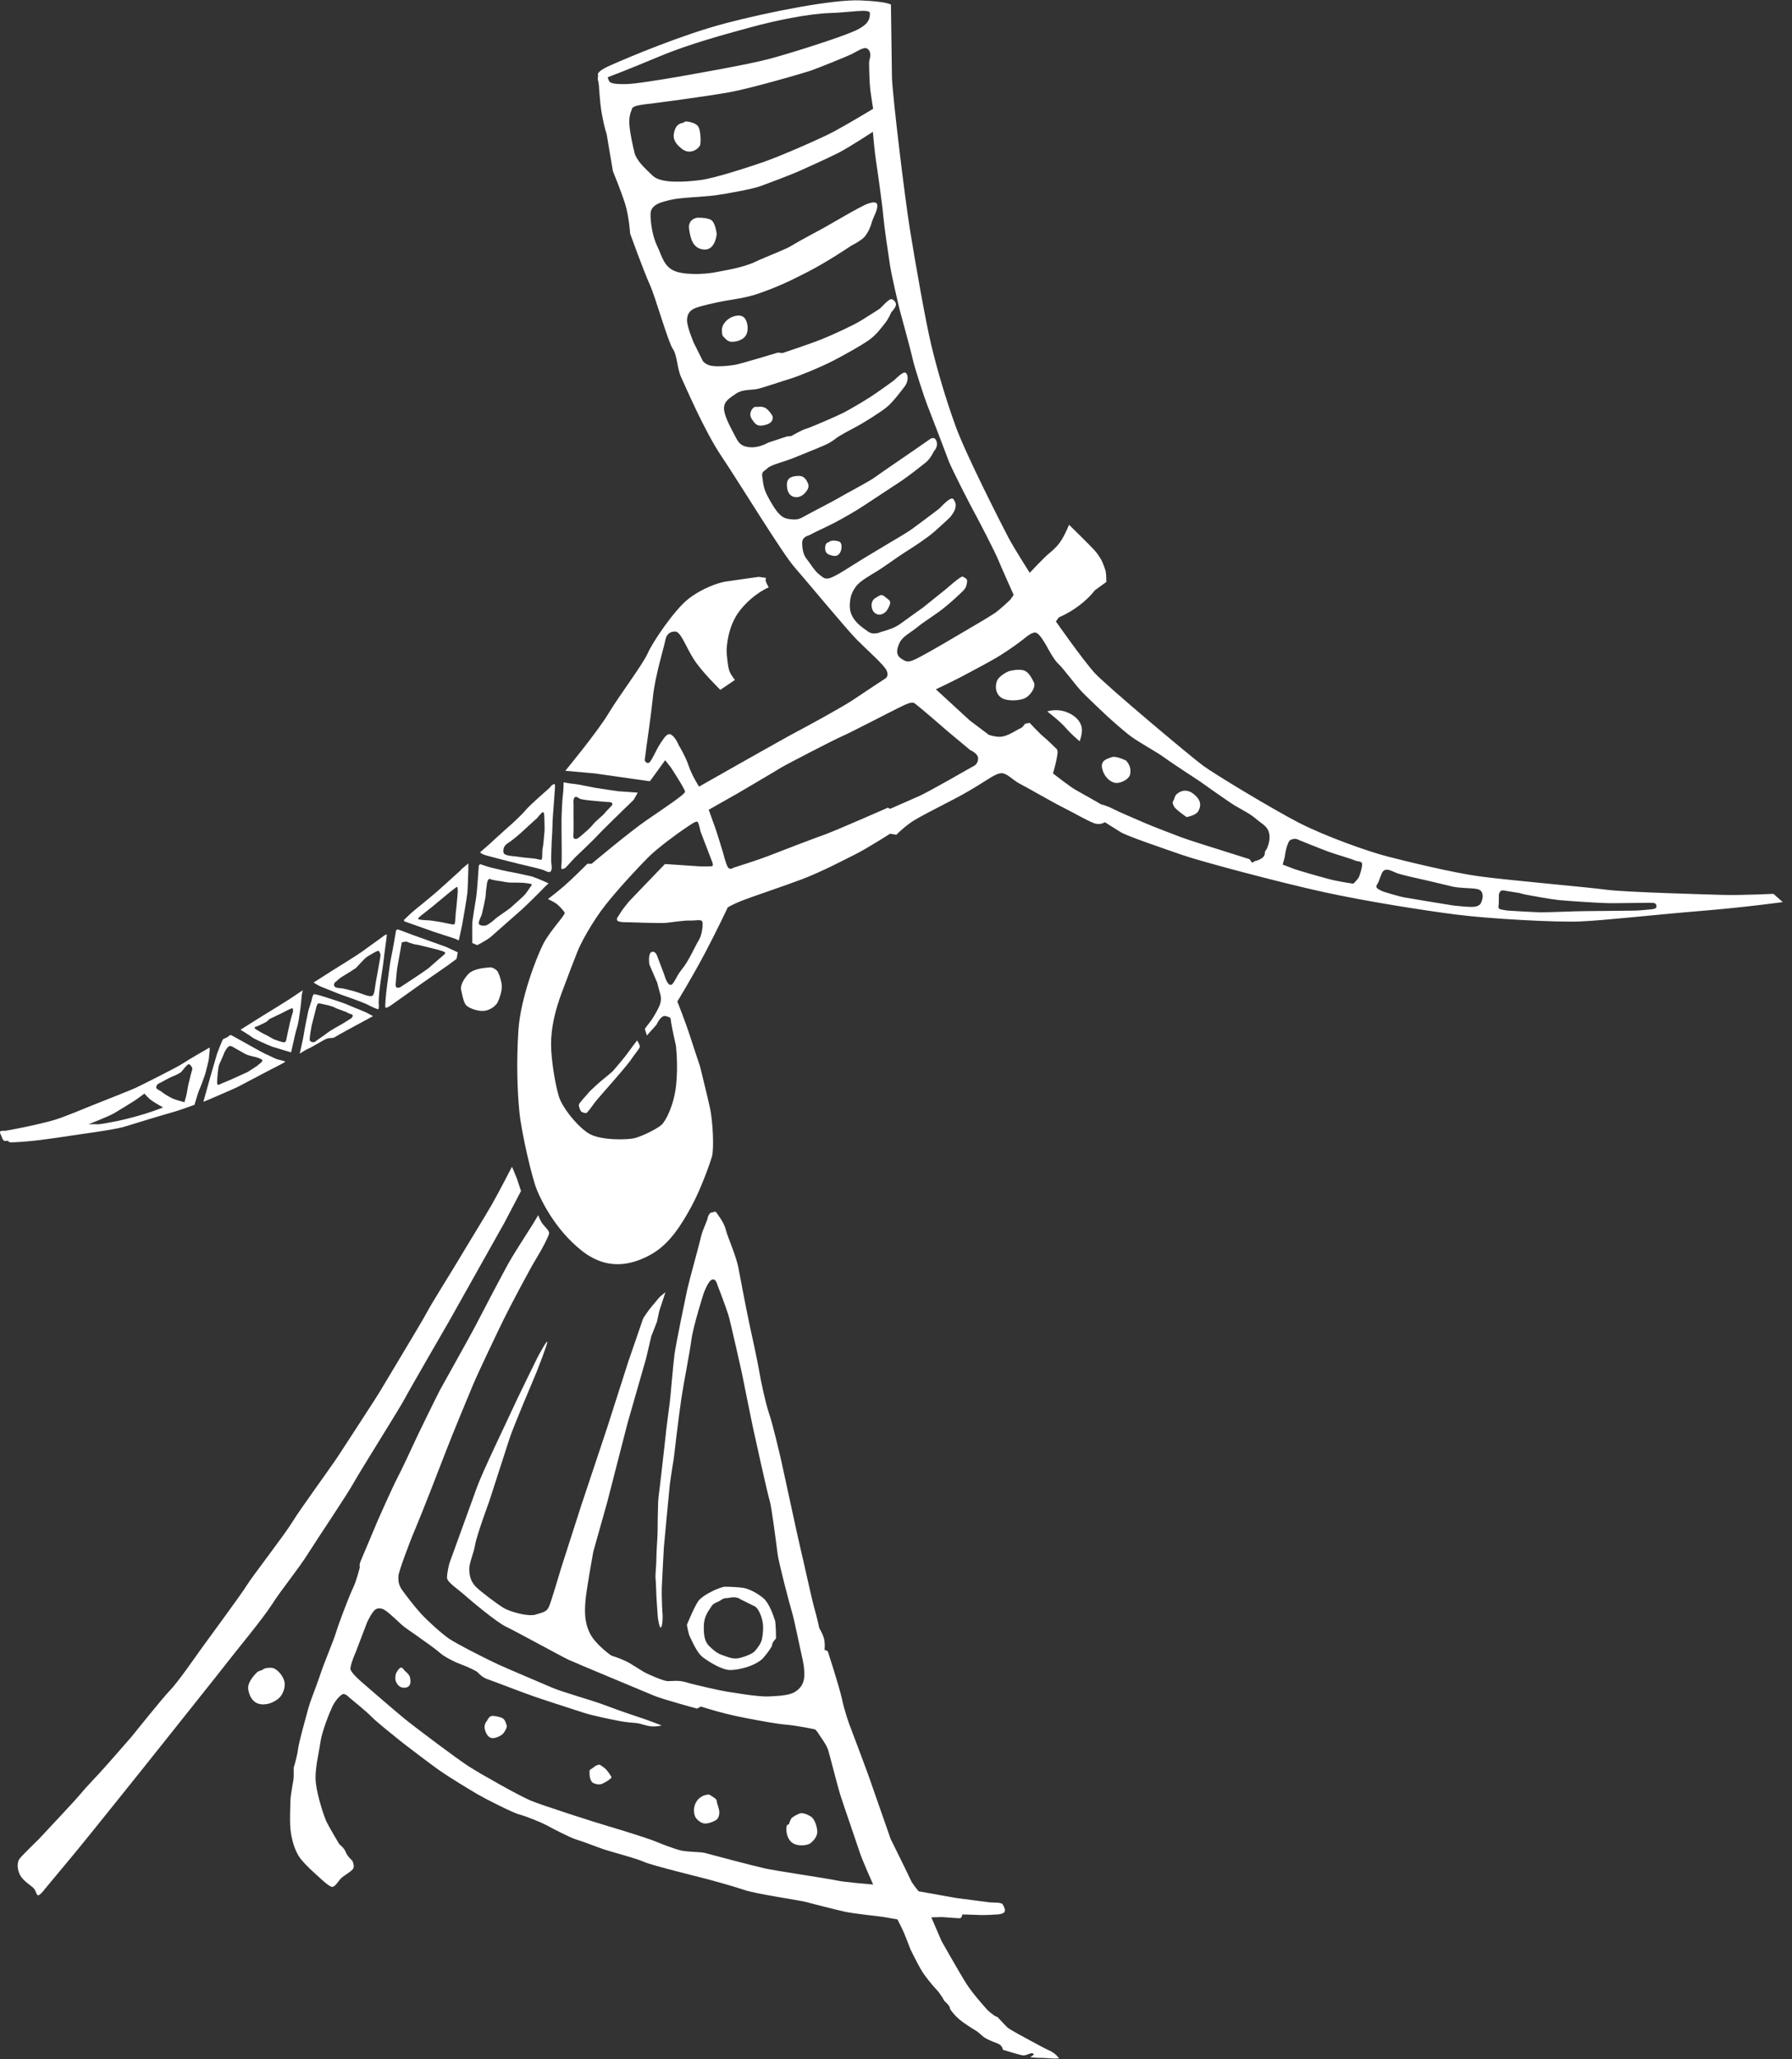 <svg width="175" height="201" viewBox="0 0 175 201" fill="none" xmlns="http://www.w3.org/2000/svg">
<rect x="0" y="0" width="175" height="201" fill="#333333" stroke="none"/>
<g clip-path="url(#clip0_70_391)">
<path d="M66.721 11.999C66.721 11.999 66.159 11.973 65.916 12.637C65.674 13.301 65.725 13.837 66.567 14.513C67.423 15.203 68.278 14.462 68.367 14.169C68.469 13.875 68.418 12.726 68.201 12.369C67.984 11.999 67.231 11.858 67.027 11.858C66.823 11.858 66.708 11.999 66.708 11.999" fill="white"/>
<path d="M68.023 21.266C68.023 21.266 67.168 21.393 67.295 22.338C67.423 23.283 67.665 24.291 68.763 24.355C69.861 24.431 69.989 22.861 69.989 22.861C69.989 22.861 69.886 21.687 69.401 21.445C68.916 21.202 68.036 21.253 68.036 21.253" fill="white"/>
<path d="M71.354 33.354C71.354 33.354 71.967 33.431 72.528 33.06C73.09 32.69 73.09 31.912 72.899 31.375C72.707 30.839 72.311 30.699 71.699 30.865C71.086 31.031 70.473 31.618 70.499 32.256C70.524 32.894 70.601 32.767 70.818 33.035C71.035 33.303 71.354 33.354 71.354 33.354Z" fill="white"/>
<path d="M73.945 39.724C73.945 39.724 73.626 39.583 73.384 40.043C73.141 40.502 73.333 40.821 73.601 41.166C73.869 41.511 74.111 41.651 74.8 41.459C75.49 41.268 75.464 40.847 75.464 40.706C75.464 40.566 75.056 39.979 74.711 39.8C74.367 39.634 73.958 39.724 73.958 39.724" fill="white"/>
<path d="M77.213 46.604C77.213 46.604 76.843 46.744 76.843 47.293C76.843 47.842 77.009 48.34 77.507 48.493C77.992 48.633 78.388 48.365 78.63 48.097C78.873 47.829 79.026 47.535 78.924 47.242C78.822 46.948 78.605 46.578 78.285 46.489C77.966 46.387 77.302 46.514 77.213 46.616" fill="white"/>
<path d="M80.877 52.948C80.877 52.948 80.609 52.948 80.583 53.433C80.558 53.918 80.749 54.096 81.196 54.211C81.63 54.339 81.898 54.237 82.076 53.867C82.243 53.496 82.243 52.935 81.911 52.846C81.566 52.743 81.157 52.692 80.889 52.948" fill="white"/>
<path d="M85.548 58.334C85.548 58.334 85.089 58.526 85.114 59.113C85.14 59.7 85.51 59.968 85.842 59.994C86.186 60.019 86.544 59.726 86.672 59.483C86.799 59.24 87.106 58.794 86.799 58.551C86.48 58.309 86.212 58.015 85.995 58.092C85.778 58.168 85.561 58.334 85.561 58.334" fill="white"/>
<path d="M98.504 65.521C98.504 65.521 97.534 65.916 97.33 66.542C97.139 67.18 97.305 67.831 97.866 68.15C98.428 68.469 99.641 68.393 100.138 68.125C100.636 67.857 101.185 67.052 100.968 66.618C100.751 66.184 100.457 65.546 99.921 65.419C99.385 65.291 98.683 65.47 98.504 65.521Z" fill="white"/>
<path d="M102.283 69.452C102.283 69.452 103.521 70.397 104.07 71.035C104.606 71.673 105.436 72.35 105.436 72.35C105.436 72.35 105.755 71.546 105.627 70.958C105.499 70.371 104.976 69.784 104.044 69.465C103.112 69.146 102.283 69.439 102.283 69.439" fill="white"/>
<path d="M109.993 74.252C109.993 74.252 108.997 73.741 108.55 73.907C108.116 74.073 107.427 74.201 107.644 75.056C107.861 75.911 108.525 76.422 109.035 76.422C109.546 76.422 110.261 76.026 110.35 75.618C110.452 75.196 110.401 74.711 109.98 74.252" fill="white"/>
<path d="M114.958 77.481C114.958 77.481 115.66 76.792 116.541 77.481C117.422 78.17 117.243 78.745 117.026 79.166C116.809 79.587 115.877 79.753 115.877 79.753C115.877 79.753 114.83 79.026 114.677 78.758C114.537 78.49 114.46 78.349 114.575 78.17C114.703 78.004 114.703 77.66 114.945 77.481" fill="white"/>
<path d="M161.753 88.548C161.74 88.714 161.281 88.752 161.281 88.752C161.281 88.752 160.03 88.88 159.711 88.88C159.392 88.88 155.805 88.931 154.86 88.931C153.916 88.931 151.146 89.059 150.431 89.046C149.716 89.033 147.265 88.88 147.265 88.88C147.265 88.88 146.716 88.816 146.487 88.74C146.257 88.663 146.346 88.42 146.359 88.254C146.372 88.089 146.372 87.54 146.372 87.361C146.372 87.182 146.499 86.991 146.614 86.927C146.729 86.863 147.214 86.978 147.214 86.978L148.35 87.157C148.35 87.157 148.733 87.272 149.078 87.335C149.41 87.399 151.35 87.757 152.167 87.846C152.984 87.935 156.175 88.14 157.018 88.152C157.86 88.165 159.622 88.127 160.158 88.127C160.694 88.127 161.37 88.089 161.562 88.152C161.753 88.216 161.779 88.382 161.753 88.535M144.636 88.114C144.495 88.459 144.049 88.522 143.653 88.522C143.257 88.522 141.943 88.395 141.764 88.357C141.585 88.331 137.692 87.693 137.13 87.591C136.569 87.489 135.139 87.042 135.139 87.042C135.139 87.042 134.667 86.876 134.475 86.684C134.284 86.493 134.577 86.238 134.641 86.021C134.705 85.817 134.896 85.37 134.896 85.37C134.896 85.37 134.973 84.987 135.305 84.897C135.624 84.821 136.147 85.127 136.467 85.242C136.786 85.357 138.177 85.689 138.739 85.804C139.3 85.919 141.126 86.365 141.828 86.531C142.517 86.697 143.691 86.672 144.176 86.761C144.661 86.838 144.725 87.093 144.776 87.272C144.827 87.45 144.789 87.757 144.649 88.089M132.675 85.65C132.561 85.88 132.165 86.251 132.165 86.251C132.165 86.251 130.71 86.059 129.74 85.791C128.769 85.536 126.689 84.936 126.395 84.821C126.102 84.706 125.259 84.387 125.259 84.387C125.259 84.387 125.463 83.774 125.514 83.327C125.566 82.881 125.783 82.23 125.923 82.064C126.051 81.898 126.459 81.872 126.459 81.872C126.459 81.872 126.676 81.885 126.842 81.987C126.842 81.987 128.91 82.829 129.752 83.136C130.595 83.442 131.986 83.825 132.292 83.978C132.599 84.119 133.007 84.017 133.02 84.349C133.033 84.693 132.79 85.433 132.688 85.65M123.715 82.842L123.523 83.136C123.523 83.136 123.6 83.544 123.179 83.8C122.77 84.042 122.617 84.017 122.617 84.017L122.272 84.208L122.03 83.864L119.081 82.932C119.081 82.932 116.158 82.025 115.379 81.732C114.601 81.438 112.431 80.609 111.767 80.315C111.103 80.021 109.303 79.268 108.691 78.949C108.078 78.63 107.542 78.515 107.542 78.515C107.542 78.515 105.5 77.341 105.002 77.073C104.517 76.805 102.832 75.49 102.832 75.49C102.832 75.49 103.049 74.762 103.151 74.239C103.253 73.728 103.368 73.294 103.176 73.09C102.985 72.899 102.245 72.184 101.913 71.916C101.568 71.648 100.547 70.55 100.547 70.55L100.087 70.652C100.087 70.652 99.921 70.971 99.653 71.086C99.385 71.201 99.041 71.431 98.798 71.546C98.556 71.673 98.045 71.941 97.534 71.916C97.024 71.89 96.564 71.724 96.564 71.724L94.688 70.308L91.395 67.282C91.395 67.282 93.437 66.312 94.343 65.814C95.25 65.329 96.883 64.474 97.726 63.938C98.581 63.402 99.526 62.725 99.921 62.406C100.317 62.087 100.917 61.577 101.262 61.794C101.606 62.011 101.964 62.649 102.194 63.032C102.411 63.427 102.947 64.448 103.393 64.831C103.827 65.227 105.053 66.899 105.665 67.537C106.278 68.176 108.231 70.001 108.231 70.001C108.231 70.001 109.737 71.367 110.478 71.903C111.205 72.439 113.184 73.537 113.694 73.933C114.205 74.328 117.179 76.269 117.179 76.269C117.179 76.269 119.987 78.273 120.638 78.656C121.302 79.051 122.106 79.434 122.681 79.945C123.268 80.455 123.804 80.634 123.944 81.362C124.085 82.089 123.727 82.804 123.727 82.804M95.071 74.775C95.071 74.775 90.731 77.264 89.85 77.66C88.969 78.056 86.914 78.949 86.914 78.949L86.71 78.834C86.71 78.834 81.655 81.055 80.596 81.438C79.536 81.808 75.745 83.263 74.941 83.583C74.137 83.902 71.635 84.693 71.635 84.693C71.635 84.693 71.29 84.948 71.099 84.668C70.895 84.387 70.614 83.238 70.614 83.238C70.614 83.238 69.963 81.094 69.81 80.698C69.669 80.302 69.21 79.038 69.21 79.038L72.069 77.417C72.069 77.417 75.809 75.222 76.269 74.928C76.728 74.647 81.349 72.248 82.204 71.877C83.059 71.507 87.004 69.452 87.54 69.197C88.089 68.942 88.944 68.431 89.276 68.623C89.62 68.827 92.531 71.367 92.531 71.367L94.752 73.218C94.752 73.218 95.556 73.537 95.518 74.073C95.492 74.622 95.058 74.788 95.058 74.788M69.529 84.54C69.35 84.591 68.393 84.566 68.393 84.566L65.368 84.361L64.934 84.336L61.449 87.961C61.449 87.961 60.734 88.816 60.568 89.135C60.402 89.454 60.134 89.646 60.287 89.85C60.428 90.054 61.321 90.016 61.321 90.016C61.321 90.016 64.461 90.131 65.01 90.08C65.559 90.029 66.81 89.825 67.41 89.85C68.01 89.876 68.584 89.646 68.61 90.08C68.635 90.501 68.52 91.331 68.24 91.765C67.959 92.199 67.27 93.794 66.606 94.586C65.955 95.39 65.802 96.156 65.47 96.13C65.125 96.105 64.87 95.135 64.87 95.135L64.219 93.424C64.219 93.424 64.053 92.773 63.644 92.914C63.249 93.054 63.415 94.139 63.415 94.139L64.18 95.913C64.18 95.913 64.359 96.603 64.436 96.883C64.525 97.164 64.602 97.432 64.487 97.917C64.372 98.402 63.657 99.513 63.657 99.513L62.968 100.419L63.172 101.07L64.117 100.011C64.117 100.011 64.538 99.015 65.036 99.181C65.521 99.347 65.47 99.232 65.546 99.832C65.636 100.432 66.006 102.053 66.006 102.053C66.006 102.053 66.236 103.904 66.031 105.882C65.827 107.848 65.036 109.393 64.602 109.788C64.168 110.184 62.776 110.873 62.011 111.078C61.245 111.282 58.705 111.307 57.581 110.682C56.471 110.056 54.926 108.142 54.581 107.031C54.237 105.921 53.816 103.47 53.816 101.925C53.816 100.381 54.16 98.76 54.875 96.845C55.59 94.93 56.1 93.616 56.394 92.875C56.675 92.135 57.824 89.965 59.19 88.254C60.555 86.544 62.444 84.54 63.325 83.659C64.206 82.778 66.121 81.374 66.81 80.915C67.499 80.455 67.984 80.085 68.125 80.225C68.265 80.366 68.406 81.145 68.406 81.145L69.542 84.106C69.542 84.106 69.708 84.476 69.542 84.54M85.919 61.742C85.063 61.985 84.846 61.691 84.502 61.449C84.157 61.206 83.723 60.887 83.404 60.428C83.085 59.968 82.945 59.521 82.996 58.87C83.047 58.207 83.162 57.875 83.557 57.288C83.953 56.7 85.115 56.088 85.727 55.705C86.34 55.322 87.795 54.262 88.535 53.803C89.263 53.343 90.514 52.539 91.267 51.875C92.02 51.212 92.786 50.484 92.786 50.484C92.786 50.484 93.169 50.025 93.271 49.68C93.373 49.335 93.373 49.118 93.118 48.735C92.863 48.352 91.892 49.514 91.675 49.68C91.459 49.846 89.914 51.02 89.135 51.582C88.357 52.143 86.991 52.897 86.697 53.088C86.404 53.279 84.157 54.594 83.825 54.824C83.481 55.041 82.702 55.526 82.702 55.526C82.702 55.526 81.336 56.407 80.902 56.458C80.468 56.509 80.417 56.381 79.97 56.049C79.536 55.705 78.975 54.786 78.745 54.518C78.528 54.25 78.349 53.764 78.337 53.05C78.311 52.348 78.924 52.322 79.166 52.169C79.409 52.016 80.851 51.365 81.502 51.02C82.166 50.675 83.596 49.871 84.425 49.31C85.255 48.748 87.182 47.51 88.012 46.948C88.842 46.387 89.812 45.608 90.348 45.187C90.884 44.778 91.203 44.038 91.203 44.038C91.203 44.038 91.663 43.604 91.446 43.042C91.229 42.481 90.744 42.915 90.744 42.915C90.744 42.915 89.888 43.502 89.403 43.846C88.918 44.191 85.995 46.17 85.446 46.578C84.91 46.986 82.549 48.212 81.936 48.582C81.323 48.952 79.255 49.999 78.617 50.356C77.979 50.727 77.762 50.765 76.983 50.65C76.205 50.535 75.758 49.846 75.133 48.748C74.494 47.65 74.545 47.14 74.443 46.553C74.341 45.965 74.66 46.016 74.954 45.697C75.247 45.378 76.613 45.059 77.494 44.702C78.375 44.331 80.519 43.502 80.979 43.234C81.438 42.966 81.681 42.749 81.681 42.749C81.681 42.749 82.217 42.379 83.264 41.842C84.31 41.306 85.944 40.26 86.557 39.775C87.17 39.289 88.05 38.115 88.357 37.707C88.676 37.285 88.727 36.685 88.484 36.417C88.242 36.149 87.552 36.928 87.246 37.17C86.927 37.413 85.536 38.396 85.102 38.677C84.668 38.97 83.098 39.915 82.37 40.285C81.642 40.655 78.936 41.817 78.668 41.868C78.4 41.919 77.251 42.57 77.251 42.57L76.856 42.596L75.005 43.208C75.005 43.208 74.073 43.77 73.129 43.642C72.171 43.514 72.056 43.055 71.635 42.276C71.227 41.498 70.703 40.515 70.703 39.838C70.703 39.162 71.265 38.843 71.878 38.422C72.49 38 73.294 38.077 73.856 37.987C74.418 37.885 76.192 37.26 77.175 36.966C78.145 36.673 80.366 35.728 81.272 35.256C82.179 34.796 84.029 33.775 84.808 33.226C85.587 32.69 86.034 32.026 86.391 31.592C86.761 31.158 87.029 30.495 87.029 30.495C87.029 30.495 87.374 30.125 87.463 29.882C87.565 29.639 87.438 29.397 87.144 29.218C86.85 29.052 86.123 29.971 85.919 30.125C85.727 30.265 84.77 30.852 84.068 31.299C83.366 31.733 81.362 32.665 80.213 33.124C79.064 33.584 76.409 34.464 76.409 34.464L75.975 34.413C75.975 34.413 72.516 35.46 71.878 35.588C71.239 35.715 69.784 35.856 69.222 35.639C68.661 35.422 68.584 35.128 68.584 35.128L67.755 33.469C67.755 33.469 67.078 31.912 67.091 31.222C67.116 30.533 67.461 30.227 68.023 30.022C68.584 29.831 69.759 29.563 70.678 29.384C71.609 29.218 72.873 29.09 74.29 28.58C75.707 28.069 76.805 27.61 78.809 26.576C80.813 25.555 83.123 23.985 83.123 23.985C83.123 23.985 84.093 23.5 84.438 23.104C84.783 22.708 85.051 22.057 85.165 21.61C85.293 21.177 85.676 20.589 85.676 20.079C85.676 19.568 85.038 19.785 84.731 19.887C84.412 19.989 83.417 20.551 82.97 20.794C82.536 21.036 80.826 22.032 80.341 22.3C79.856 22.568 78.005 23.538 77.341 23.959C76.69 24.368 74.979 24.98 73.728 25.567C72.49 26.155 70.563 26.423 69.925 26.563C69.286 26.704 67.27 26.908 66.044 26.512C64.819 26.116 64.627 24.929 64.193 24.049C63.759 23.168 63.529 21.878 63.529 20.908C63.529 19.938 64.627 19.709 65.559 19.492C66.478 19.275 68.699 19.224 69.899 19.058C71.099 18.892 73.486 18.445 74.239 18.177C74.992 17.909 77.239 17.053 77.966 16.734C78.694 16.415 80.889 15.42 81.898 14.909C82.893 14.399 85.242 12.867 85.242 12.867C85.242 12.867 85.408 14.82 85.536 15.624C85.663 16.428 86.174 20.015 86.263 21.138C86.365 22.262 86.748 24.776 86.901 25.797C87.042 26.818 87.757 29.818 87.872 30.29C87.999 30.75 88.969 34.286 89.135 35.064C89.301 35.843 90.259 38.792 90.552 39.532C90.846 40.26 92.377 44.268 92.646 44.995C92.914 45.723 94.867 49.527 95.186 50.088C95.505 50.65 97.19 53.918 97.458 54.581C97.726 55.245 98.99 58.066 98.99 58.066L98.671 58.526C98.671 58.526 97.7 59.47 97.113 59.866C96.526 60.262 94.114 61.666 94.114 61.666L92.071 62.866C92.071 62.866 90.144 63.989 89.416 64.334C88.689 64.678 88.51 64.627 87.974 64.257C87.438 63.887 87.578 63.287 87.872 62.7C88.165 62.113 88.867 61.794 89.557 61.232C90.246 60.67 91.318 60.019 92.097 59.407C92.875 58.794 93.705 58.015 94.05 57.67C94.394 57.326 94.394 57.058 94.445 56.764C94.496 56.471 94.152 56.368 94.011 56.279C93.871 56.177 92.403 57.479 92.403 57.479L90.131 59.304C90.131 59.304 88.548 60.428 87.961 60.862C87.374 61.296 86.761 61.474 85.919 61.717M61.972 14.922C61.781 14.169 61.538 13.071 61.462 12.165C61.385 11.258 61.704 10.697 61.704 10.697C61.704 10.697 61.628 10.48 62.164 10.327C62.7 10.186 63.606 10.11 63.606 10.11C63.606 10.11 68.929 9.42 71.188 9.012C73.46 8.603 78.719 7.059 79.255 6.867C79.792 6.676 82.472 5.616 83.213 5.259C83.94 4.889 84.527 4.429 84.846 4.889C85.165 5.348 84.872 5.77 84.872 6.089C84.872 6.408 84.897 8.067 85 8.846C85.102 9.625 85.268 10.62 85.268 10.62C85.268 10.62 82.728 12.152 81.387 12.867C80.047 13.569 76.064 15.305 74.482 15.841C72.899 16.377 69.797 17.398 68.38 17.577C66.963 17.756 64.576 17.947 63.746 17.156C62.917 16.377 62.164 15.662 61.959 14.909M59.7 8.093C59.432 7.978 59.419 7.735 59.343 7.544C59.343 7.544 61.245 6.829 64.321 5.54C67.397 4.251 70.691 3.383 73.294 2.668C75.911 1.953 79.038 1.34 80.992 1.276C82.945 1.225 84.948 0.817 84.948 1.276C84.948 1.736 84.948 2.361 83.455 3.025C81.962 3.689 77.251 5.182 75.145 5.744C73.039 6.306 68.01 7.174 66.223 7.493C64.423 7.799 61.959 8.208 61.092 8.208C60.619 8.208 60.019 8.22 59.7 8.08M173.165 87.246C173.165 87.246 169.833 87.399 168.238 87.348C166.642 87.297 158.741 87.093 156.839 86.838C154.937 86.582 147.291 85.919 144.572 85.548C141.853 85.191 137.283 84.055 135.484 83.595C133.684 83.136 129.433 81.642 126.765 80.264C124.098 78.873 118.66 75.592 117.473 74.724C116.298 73.856 108.027 66.925 106.904 65.687C105.78 64.461 103.113 60.657 103.113 60.657L103.419 60.249C103.419 60.249 104.338 59.892 105.372 59.113C106.406 58.334 106.916 57.619 106.916 57.619L108.04 56.803C108.04 56.803 108.04 56.139 107.989 55.832C107.938 55.526 107.631 54.811 107.631 54.811C107.631 54.811 107.376 54.25 106.865 53.688C106.355 53.126 104.402 51.224 104.402 51.224C104.402 51.224 104.044 52.092 103.687 52.667C103.33 53.241 102.972 53.586 102.462 54.007C101.951 54.416 100.56 55.909 100.56 55.909C100.56 55.909 99.015 53.496 98.454 52.424C97.892 51.352 94.343 44.421 93.322 41.6C92.301 38.779 91.522 36.06 90.961 33.75C90.399 31.439 89.365 25.542 88.855 22.364C88.344 19.185 87.208 9.739 87.106 7.633L87.004 0.447C87.004 0.447 86.595 0.14 83.978 0.038C81.362 -0.064 75.26 1.123 70.946 2.247C66.631 3.37 61.296 5.629 59.662 6.357C58.015 7.072 58.424 7.378 58.424 7.378C58.424 7.378 58.322 7.633 58.424 7.94C58.526 8.246 58.526 9.79 58.781 11.169C59.036 12.548 59.241 13.071 59.241 13.071L59.853 16.709C59.853 16.709 60.619 18.56 61.028 19.836C61.436 21.125 61.538 22.81 61.538 22.81C61.538 22.81 62.879 26.512 63.44 27.738C64.002 28.963 65.24 33.379 65.7 34.043C66.159 34.707 66.108 35.945 66.516 36.813C66.925 37.681 68.776 42.047 70.474 44.561C72.171 47.076 76.422 54.058 77.609 55.386C78.783 56.726 82.638 61.385 83.659 62.419C84.68 63.453 86.327 64.882 86.582 65.444C86.838 66.006 86.48 66.21 86.48 66.21C86.48 66.21 84.374 67.589 83.302 68.316C82.23 69.031 78.834 70.882 77.762 71.444C76.677 72.005 68.265 76.779 68.265 76.779C68.265 76.779 67.55 75.656 67.244 74.724C66.938 73.805 66.274 72.72 66.274 72.72C66.274 72.72 66.019 72.056 65.61 71.75C65.202 71.444 64.895 71.954 64.487 72.567C64.078 73.18 63.67 74.213 63.415 74.418C63.159 74.622 62.955 74.213 62.955 74.213L63.159 72.669C63.159 72.669 63.568 69.899 63.772 67.946C63.976 65.993 64.844 63.172 64.959 62.559C65.061 61.947 65.368 61.64 65.929 61.64C66.491 61.64 66.95 63.083 67.729 64.308C68.495 65.534 70.346 67.333 70.346 67.333L71.775 66.363C71.775 66.363 71.367 65.904 71.214 65.444C71.061 64.985 70.959 63.797 70.959 63.542C70.959 63.287 71.01 61.13 72.299 59.534C73.575 57.938 75.069 57.326 75.069 57.326C75.069 57.326 74.916 57.071 74.813 56.815C74.711 56.56 74.813 56.407 74.813 56.407L74.099 56.305C74.099 56.305 71.533 56.662 70.869 56.764C70.205 56.866 68.61 57.377 67.219 58.462C65.84 59.547 63.734 62.674 63.261 63.746C62.802 64.819 60.492 67.857 59.419 69.644C58.347 71.431 55.207 75.235 55.207 75.235L58.079 75.49L63.466 76.256L64.959 74.201L65.521 74.915C65.521 74.915 66.899 77.022 66.899 77.277C66.899 77.532 64.793 78.924 63.159 80.047C61.513 81.17 57.773 84.31 57.773 84.31H57.364C57.364 84.31 55.82 85.855 55.105 86.467C54.39 87.08 53.509 87.757 53.509 87.757C53.509 87.757 53.969 87.961 54.275 88.165C54.581 88.369 55.041 88.88 55.143 89.084C55.245 89.288 53.714 90.833 53.037 92.16C52.373 93.488 50.829 97.445 50.624 100.572C50.42 103.7 50.522 106.572 50.727 108.576C50.931 110.58 51.952 114.984 52.424 116.12C52.884 117.243 54.224 120 56.739 122.017C59.253 124.046 61.615 123.51 63.517 122.476C65.419 121.442 66.593 119.451 67.525 117.754C68.444 116.056 69.325 113.592 69.529 112.877C69.733 112.163 69.631 109.495 69.325 108.103C69.018 106.725 68.355 104.057 68.355 104.057C68.355 104.057 67.946 102.87 67.436 101.287C66.925 99.692 66.146 97.751 66.146 97.751C66.146 97.751 67.474 95.594 68.763 93.182C70.04 90.769 71.073 88.561 71.073 88.561C71.073 88.561 71.482 88.306 72.363 87.948C73.231 87.591 76.358 86.557 78.26 85.842C80.162 85.127 82.421 83.94 83.544 83.378C84.668 82.817 86.927 81.374 86.927 81.374L87.54 81.477C87.54 81.477 87.999 80.966 88.918 80.302C89.837 79.638 92.926 78.196 94.662 77.175C96.411 76.154 97.075 75.579 97.688 75.477C98.3 75.375 98.875 76.141 99.59 76.498C100.304 76.856 102.768 78.298 103.904 78.86C105.027 79.421 106.521 80.302 107.031 80.404C107.542 80.506 107.899 80.251 107.899 80.251C107.899 80.251 108.767 80.813 109.444 81.221C110.108 81.63 113.503 82.766 115.392 83.43C117.294 84.093 125.042 86.148 129.242 87.067C133.454 87.986 139.045 88.867 142.274 89.276C145.504 89.684 151.976 90.041 154.337 89.939C156.698 89.837 161.677 89.276 166.042 88.918C170.408 88.561 174.097 88.05 174.097 88.05L173.178 87.233L173.165 87.246Z" fill="white"/>
<path d="M50.025 113.937L50.484 115.047L50.88 116.247L49.284 119.298L43.834 128.999C43.834 128.999 39.979 135.649 39.519 136.53C39.06 137.411 35.294 143.385 34.579 144.661C33.864 145.951 31.044 150.112 30.073 151.656C29.103 153.201 27.533 155.077 26.563 156.596C25.593 158.102 22.963 161.243 22.108 162.366C21.253 163.476 16.313 169.642 15.828 170.267C15.343 170.893 12.318 174.658 11.539 175.628C10.773 176.598 7.493 180.657 6.918 181.334C6.344 182.023 4.378 184.385 4.378 184.385C4.378 184.385 3.868 185.074 3.689 184.985C3.523 184.895 3.523 184.525 3.255 184.27C3 184.015 2.195 183.555 1.915 182.93C1.634 182.304 1.685 181.704 1.94 181.385C2.195 181.066 3.766 179.534 3.766 179.534C3.766 179.534 7.48 175.59 7.901 175.054C8.335 174.518 9.331 173.484 9.752 173.024C10.186 172.565 12.803 169.565 12.803 169.565C12.803 169.565 15.892 165.71 16.594 164.995C17.309 164.28 19.134 161.651 19.683 160.885C20.232 160.119 23.627 155.524 24.112 154.72C24.597 153.916 27.827 149.754 28.567 148.529C29.308 147.304 32.537 142.9 33.073 142.045C33.622 141.189 36.724 136.479 37.234 135.598C37.745 134.718 41.23 128.974 41.689 128.093C42.149 127.212 44.395 123.638 44.88 122.808C45.365 121.979 47.331 118.787 48.02 117.588C48.71 116.388 49.986 113.899 49.986 113.899" fill="white"/>
<path d="M52.565 118.621C52.565 118.621 52.769 119.196 53.024 119.502C53.28 119.821 53.65 120.128 53.624 120.383C53.599 120.638 52.973 121.864 52.373 122.834C51.773 123.804 49.744 127.633 49.182 128.795C48.608 129.969 46.693 133.965 46.183 135.19C45.672 136.415 44.127 140.13 43.528 141.7C42.928 143.27 41.102 147.955 40.528 149.295C39.953 150.635 38.907 153.469 38.907 153.839C38.907 154.209 38.856 154.605 39.277 155.205C39.711 155.805 40.451 156.775 41.102 157.49C41.753 158.205 43.106 159.43 43.847 159.941C44.587 160.451 47.536 161.945 48.646 162.455C49.757 162.966 52.846 164.255 53.892 164.714C54.952 165.174 57.862 165.965 59.113 166.45C60.364 166.936 62.675 167.701 63.019 167.816C63.364 167.931 64.615 168.416 64.615 168.416C64.615 168.416 64.181 168.531 63.67 168.506C63.16 168.48 62.56 168.225 62.189 168.186C61.819 168.161 61.079 168.097 60.505 167.982C59.93 167.867 57.964 167.497 56.854 167.127C55.743 166.757 53.663 166.106 52.258 165.621C50.854 165.136 48.148 164.076 47.638 163.91C47.127 163.744 46.782 163.374 46.642 163.221C46.502 163.081 45.647 162.685 45.161 162.506C44.676 162.34 43.477 161.791 42.966 161.332C42.455 160.872 41.345 160.132 40.885 159.787C40.426 159.443 39.571 158.907 39.175 158.536C38.779 158.166 38.039 157.477 37.72 157.247C37.401 157.017 37.03 156.877 36.686 157.081C36.341 157.285 35.856 158.332 35.856 158.332L34.745 161.243C34.745 161.243 34.146 162.583 34.235 162.953C34.324 163.323 35.32 164.178 35.32 164.178C35.32 164.178 39.034 167.408 39.915 168.084C40.796 168.774 44.485 171.569 45.761 172.399C47.051 173.228 50.727 175.284 51.812 175.743C52.897 176.203 58.232 177.913 59.432 178.258C60.632 178.602 63.402 179.483 63.887 179.687C64.372 179.892 65.891 180.492 66.568 180.632C67.257 180.772 68.457 180.747 68.853 180.862C69.248 180.977 73.703 182.151 74.699 182.368C75.694 182.598 80.928 183.364 81.694 183.542C82.46 183.721 85.268 183.938 85.268 183.938C85.268 183.938 84.208 181.564 83.979 180.862C83.749 180.147 82.319 176.011 82.064 175.207C81.809 174.403 81.03 171.301 80.864 170.778C80.698 170.267 80.098 169.488 79.945 169.233C79.805 168.978 79.6 168.799 79.6 168.799C79.6 168.799 77.864 168.429 76.805 168.34C75.745 168.25 74.469 167.995 72.95 167.714C71.431 167.433 70.091 167.063 69.491 166.884C68.891 166.719 68.457 166.565 68.457 166.565L68.061 166.77C68.061 166.77 64.691 165.851 63.9 165.519C63.096 165.174 56.279 162.353 55.539 162.008C54.799 161.664 50.395 159.238 49.425 158.779C48.455 158.319 45.889 156.149 45.315 155.639C44.74 155.128 43.681 154.439 43.655 154.018C43.63 153.584 43.885 152.588 43.885 152.588C43.885 152.588 45.991 146.793 46.566 145.197C47.14 143.602 49.476 138.802 49.986 137.666C50.497 136.53 52.501 132.471 52.501 132.471C52.501 132.471 53.382 130.812 53.446 130.965C53.51 131.118 52.361 134.016 52.361 134.016C52.361 134.016 50.101 139.326 49.757 140.411C49.412 141.496 47.765 146.576 47.765 146.576C47.765 146.576 46.54 149.882 46.4 150.776C46.259 151.656 45.8 152.55 45.825 153.226C45.851 153.916 46.029 154.426 46.476 154.886C46.936 155.345 48.621 156.622 49.221 156.966C49.821 157.311 51.556 157.822 52.31 157.592C53.05 157.362 53.395 157.337 53.624 156.788C53.854 156.252 54.799 153.048 54.799 153.048L56.764 146.933C56.764 146.933 59.024 140.168 59.305 139.313C59.585 138.458 61.36 132.892 61.36 132.892L62.815 128.667C62.815 128.667 63.274 127.952 63.645 127.518C64.015 127.097 64.359 126.638 64.5 126.523C64.64 126.408 64.985 126.127 64.985 126.127L64.385 127.952L64.155 129.012L63.606 130.416L63.096 132.586L61.27 138.955L59.305 146.601L57.939 151.452C57.939 151.452 57.249 155.243 57.173 156.252C57.096 157.26 57.058 158.307 57.607 159.417C58.156 160.528 59.688 161.587 59.688 161.587C59.688 161.587 60.492 161.842 61.092 162.123C61.692 162.404 62.662 163.119 63.236 163.374C63.81 163.629 64.832 164.089 65.24 164.089C65.649 164.089 66.274 163.974 67.014 164.204C67.755 164.434 70.55 165.059 71.035 165.123C71.52 165.174 73.895 165.634 75.094 165.582C76.294 165.531 77.175 165.442 77.66 165.123C78.145 164.804 78.515 164.357 78.541 163.604C78.566 162.864 78.451 162.238 78.311 161.664C78.171 161.089 77.571 158.102 77.341 157.349C77.111 156.609 76.052 152.55 75.937 151.669C75.822 150.788 75.362 147.125 75.171 146.499C74.967 145.874 73.69 140.079 73.512 139.249C73.333 138.419 72.452 134.028 72.452 134.028C72.452 134.028 71.342 129.037 71.137 128.374C70.933 127.723 70.397 126.267 70.193 125.77C69.989 125.285 69.963 124.825 69.567 124.889C69.172 124.953 68.712 126.255 68.712 126.255C68.712 126.255 67.678 129.484 67.512 130.824C67.334 132.165 66.797 134.794 66.542 136.479C66.287 138.164 65.802 142.325 65.802 142.325C65.802 142.325 65.483 144.291 65.406 144.955C65.329 145.619 64.832 151.031 64.832 151.031C64.832 151.031 64.653 154.235 64.627 154.975C64.602 155.715 64.678 157.285 64.678 157.285C64.678 157.285 64.73 157.605 64.704 158.115C64.678 158.626 64.589 158.945 64.474 158.83C64.359 158.715 64.245 157.911 64.245 157.911C64.245 157.911 64.13 156.341 64.104 155.83C64.079 155.32 64.053 154.35 64.015 154.005C63.989 153.66 64.104 152.665 64.104 152.001C64.104 151.337 64.219 149.997 64.219 149.461C64.219 148.925 64.245 147.201 64.27 146.64C64.296 146.065 64.41 145.325 64.41 145.325C64.41 145.325 64.921 140.96 64.985 140.296C65.036 139.632 65.355 137.322 65.406 136.9C65.47 136.466 65.725 133.275 65.866 132.216C66.006 131.156 66.951 126.625 67.117 125.846C67.282 125.08 68.368 121.162 68.482 120.626C68.597 120.089 69.082 119.119 69.108 118.89C69.133 118.66 69.363 118.315 69.478 118.353C69.593 118.379 69.848 118.149 69.963 118.353C70.078 118.558 70.678 119.234 70.882 120.038C71.086 120.843 71.916 122.604 72.133 123.868C72.363 125.119 72.988 128.348 73.218 129.382C73.448 130.403 74.048 133.211 74.163 133.952C74.278 134.692 74.763 136.977 75.107 137.973C75.452 138.968 76.103 141.738 76.307 142.632C76.511 143.512 77.903 150.048 78.158 151.082C78.413 152.103 79.294 156.188 79.524 156.966C79.754 157.732 80.009 158.907 80.009 158.907C80.009 158.907 80.468 159.672 80.519 160.196C80.57 160.719 80.519 161.026 80.519 161.026L80.838 161.166C80.838 161.166 81.949 164.587 82.204 165.761C82.46 166.936 82.855 168.135 83.149 168.85C83.43 169.565 84.783 173.216 84.783 173.216L86.978 179.496C86.978 179.496 88.804 183.185 88.944 183.517C89.084 183.861 89.71 184.602 89.71 184.602L93.361 185.253C93.361 185.253 96.386 185.648 96.705 185.687C97.024 185.712 97.815 185.661 97.93 185.891C98.045 186.121 98.275 186.516 98.02 186.695C97.764 186.861 97.369 186.861 97.369 186.861C97.369 186.861 96.169 186.95 95.594 186.912C95.02 186.887 93.973 186.861 93.973 186.861C93.973 186.861 93.948 187.231 93.718 187.231C93.488 187.231 92.007 187.116 92.007 187.116L90.948 187.142L91.944 189.452C91.944 189.452 93.769 192.682 94.394 193.652C95.02 194.622 95.99 195.681 96.309 196.052C96.628 196.422 96.935 196.588 97.024 196.677C97.113 196.766 97.42 196.881 97.42 196.881C97.42 196.881 98.16 197.685 98.364 197.877C98.569 198.081 100.215 198.962 100.815 199.281C101.415 199.6 102.13 199.996 102.411 200.111C102.692 200.226 103.062 200.481 103.177 200.621C103.291 200.762 103.432 200.902 103.432 200.902C103.432 200.902 103.177 200.953 102.462 200.902C101.747 200.838 101.351 200.877 101.058 200.838C100.764 200.8 100.598 200.813 100.598 200.813L100.968 200.532C100.968 200.532 100.917 200.328 100.573 200.443C100.228 200.557 100.113 200.672 99.717 200.583C99.322 200.494 97.943 200.072 97.943 200.072C97.943 200.072 97.918 199.792 97.662 199.587C97.407 199.383 96.437 199.166 95.952 198.732L95.467 198.311C95.467 198.311 94.318 197.622 93.756 197.162C93.182 196.703 92.786 196.103 92.786 196.103C92.786 196.103 92.786 195.898 92.62 195.707C92.454 195.503 92.225 195.311 92.225 195.311C92.225 195.311 91.88 194.647 91.459 194.201C91.025 193.741 90.31 192.886 89.914 192.197C89.518 191.507 88.918 190.282 88.918 190.282C88.918 190.282 88.459 189.082 88.293 188.686C88.127 188.291 87.642 187.346 87.642 187.346L86.187 187.091C86.187 187.091 83.328 186.772 82.562 186.606C81.796 186.44 79.166 185.776 78.681 185.636C78.196 185.495 73.831 184.87 72.656 184.461C71.482 184.066 69.682 183.581 69.172 183.44C68.661 183.3 63.632 182.074 62.892 181.73C62.151 181.385 59.726 180.76 59.037 180.53C58.347 180.3 56.892 179.726 56.241 179.534C55.59 179.33 53.867 178.424 53.331 178.13C52.795 177.849 51.365 177.275 50.701 177.096C50.05 176.93 47.357 175.552 46.68 175.156C45.991 174.76 43.821 173.445 42.851 172.756C41.881 172.067 39.571 170.305 38.996 169.846C38.422 169.386 36.686 167.995 36.252 167.535C35.818 167.076 34.107 165.685 34.107 165.685C34.107 165.685 33.712 165.251 33.456 165.365C33.201 165.48 32.716 166.016 32.461 166.565C32.205 167.101 31.439 168.965 31.286 170.076C31.133 171.186 30.686 172.82 30.852 174.096C31.018 175.386 31.593 177.122 31.822 177.671C32.052 178.207 33.137 180.006 33.137 180.006C33.137 180.006 33.622 180.377 33.763 180.772C33.903 181.168 34.414 181.628 34.414 181.628C34.414 181.628 34.643 182.087 34.503 182.368C34.363 182.649 33.584 183.057 33.303 183.338C33.022 183.619 32.729 184.193 32.422 184.168C32.103 184.142 31.133 183.198 31.133 183.198C31.133 183.198 29.882 182.113 29.333 181.398C28.784 180.683 28.453 179.483 28.363 178.513C28.274 177.543 28.363 176.228 28.363 175.718C28.363 175.207 28.682 173.777 28.682 173.407V172.526C28.682 172.526 29.027 171.441 29.104 170.727C29.193 170.012 29.869 167.638 30.099 166.782C30.329 165.927 30.84 164.753 31.248 163.527C31.644 162.302 32.537 160.247 32.818 159.328C33.099 158.409 34.082 155.818 34.452 155.052C34.822 154.286 35.141 152.971 35.141 152.971C35.141 152.971 35.052 152.741 35.231 152.346C35.397 151.95 36.916 148.35 36.916 148.35C36.916 148.35 38.371 145.07 38.766 144.329C39.162 143.589 40.247 141.279 40.426 140.87C40.592 140.474 42.647 136.275 42.966 135.675C43.285 135.075 46.081 130.11 46.425 129.42C46.77 128.731 49.246 124.021 49.655 123.306C50.05 122.591 51.084 120.97 51.569 120.217C52.054 119.477 52.565 118.596 52.565 118.596" fill="white"/>
<path d="M25.095 163.234C25.095 163.234 24.113 164.14 24.24 164.893C24.368 165.646 24.751 166.272 25.517 166.348C26.295 166.425 26.933 166.016 27.24 165.748C27.546 165.48 27.916 164.778 27.776 164.14C27.636 163.489 26.972 162.838 26.602 162.8C26.232 162.749 25.81 162.825 25.695 162.94C25.581 163.055 25.274 163.068 25.083 163.234" fill="white"/>
<path d="M38.664 163.349C38.664 163.349 38.536 163.796 38.664 164.127C38.792 164.459 39.111 164.829 39.647 164.715C40.183 164.6 40.107 164.038 40.043 163.732C39.979 163.438 39.596 163.145 39.507 163.055C39.417 162.953 39.29 162.723 39.124 162.774C38.971 162.825 38.754 163.145 38.664 163.362" fill="white"/>
<path d="M47.548 167.97C47.548 167.97 47.229 168.314 47.344 168.774C47.459 169.233 47.676 169.578 48.008 169.642C48.34 169.706 48.991 169.437 49.208 169.118C49.425 168.799 49.527 168.531 49.489 168.442C49.45 168.352 49.361 167.855 49.067 167.701C48.761 167.548 48.327 167.497 48.212 167.484C48.097 167.472 47.957 167.459 47.804 167.599C47.65 167.74 47.548 167.982 47.548 167.982" fill="white"/>
<path d="M58.538 172.233C58.538 172.233 58.998 172.475 59.253 172.782C59.509 173.101 59.726 173.42 59.713 173.497C59.7 173.573 59.253 173.892 59.126 173.943C58.998 173.994 58.704 174.25 58.283 174.148C57.875 174.058 57.76 173.956 57.645 173.611C57.53 173.267 57.581 172.769 57.581 172.769C57.581 172.769 58.066 172.45 58.117 172.386C58.168 172.322 58.526 172.233 58.526 172.233" fill="white"/>
<path d="M69.108 175.169C69.108 175.169 68.431 175.194 68.023 175.832C67.614 176.471 67.806 177.109 67.882 177.3C67.959 177.492 68.329 177.9 68.737 177.977C69.146 178.053 69.886 177.722 70.027 177.568C70.167 177.415 70.295 177.083 70.231 176.713C70.167 176.343 70.027 176.062 70.014 175.909C70.001 175.756 69.976 175.628 69.81 175.513C69.631 175.398 69.427 175.258 69.325 175.194C69.21 175.13 69.12 175.169 69.12 175.169" fill="white"/>
<path d="M77.966 177.058C77.966 177.058 77.366 177.326 77.251 177.53C77.136 177.734 77.034 178.079 77.034 178.079C77.034 178.079 76.817 178.002 76.792 178.449C76.779 178.896 76.907 179.649 77.519 179.955C78.132 180.262 78.924 180.083 79.153 179.904C79.37 179.726 79.894 179.266 79.804 178.628C79.715 177.977 79.472 177.492 79.179 177.3C78.873 177.109 78.298 176.841 77.979 177.058" fill="white"/>
<path d="M74.405 160.017C74.315 160.426 73.869 161.026 73.613 161.255C73.345 161.485 72.311 161.881 71.839 161.881C71.367 161.881 70.92 161.677 70.473 161.523C70.026 161.37 69.644 161.051 69.235 160.643C68.827 160.234 68.699 159.609 68.737 158.626C68.776 157.643 69.273 157.145 69.478 156.788C69.682 156.43 70.103 156.405 70.422 156.162C70.741 155.932 71.073 155.984 71.073 155.984C71.073 155.984 71.482 155.869 71.865 155.92C72.248 155.984 72.222 156.073 72.362 156.124C72.503 156.188 73.422 156.66 73.728 156.8C74.022 156.954 74.354 157.656 74.469 158.281C74.584 158.907 74.494 159.583 74.405 159.992M75.643 158.064C75.528 157.656 75.107 156.494 74.584 156.022C74.047 155.55 73.167 155.077 72.605 154.988C72.043 154.899 71.073 154.873 70.805 154.873C70.537 154.873 69.861 155.167 69.861 155.167C69.861 155.167 68.622 155.703 68.201 156.264C67.793 156.826 67.078 158.6 67.078 158.6C67.078 158.6 67.231 159.494 67.371 159.749C67.525 160.017 68.022 161.319 68.674 161.791C69.325 162.264 70.537 163.004 71.303 163.004C72.069 163.004 72.962 162.71 72.962 162.71C72.962 162.71 74.022 162.391 74.532 161.83C75.03 161.268 75.362 160.706 75.362 160.706C75.362 160.706 75.426 160.349 75.541 160.209C75.656 160.068 75.783 159.915 75.783 159.915C75.783 159.915 75.783 158.498 75.668 158.077" fill="white"/>
<path d="M62.227 101.568C62.227 101.568 62.521 102.028 62.483 102.193C62.444 102.359 61.844 103.074 61.602 103.457C61.359 103.84 59.585 105.87 59.585 105.87C59.585 105.87 58.143 107.504 58.028 107.682C57.913 107.861 57.339 108.652 57.236 108.652C57.134 108.652 56.802 108.563 56.739 108.474C56.675 108.384 56.496 108.001 56.534 107.81C56.573 107.631 57.249 106.942 57.428 106.712C57.607 106.47 58.602 105.576 58.819 105.41C59.036 105.244 59.738 104.657 59.84 104.555C59.943 104.453 61.028 103.164 61.232 102.87C61.436 102.576 62.202 101.568 62.202 101.568" fill="white"/>
<path d="M47.14 94.496C47.14 94.496 46.157 94.624 45.761 95.045C45.366 95.454 44.919 96.13 45.034 96.628C45.149 97.113 45.264 97.93 45.595 98.185C45.927 98.453 46.731 98.747 47.344 98.658C47.97 98.568 48.455 98.109 48.608 97.815C48.761 97.509 49.042 96.705 49.004 96.194C48.965 95.683 48.684 94.879 48.519 94.726C48.352 94.573 48.084 94.407 47.855 94.42C47.625 94.433 47.14 94.496 47.14 94.496Z" fill="white"/>
<path d="M43.361 93.182C43.361 93.182 42.251 94.139 41.944 94.42C41.638 94.701 39.315 96.207 39.315 96.207C39.315 96.207 38.983 96.488 38.766 96.398C38.562 96.309 38.651 95.952 38.651 95.952C38.651 95.952 38.728 94.803 38.804 94.407C38.881 94.011 39.238 91.982 39.238 91.982C39.328 91.944 39.685 91.905 39.685 91.905C39.685 91.905 40.362 92.173 40.604 92.186C40.847 92.212 41.983 92.505 41.983 92.505C41.983 92.505 43.17 92.786 43.374 92.901C43.578 93.016 43.412 93.131 43.361 93.182ZM43.617 92.441L40.298 91.254L38.945 90.744C38.945 90.744 38.74 90.68 38.677 90.82C38.677 90.82 38.332 92.875 38.204 93.424C38.077 93.973 37.885 95.569 37.809 96.13C37.732 96.692 37.566 98.224 37.643 98.338C37.719 98.453 38.204 98.109 38.204 98.109C38.204 98.109 41.089 96.054 41.37 95.862C41.651 95.671 43.782 94.19 43.782 94.19L44.587 93.59L44.702 92.952L43.604 92.441H43.617Z" fill="white"/>
<path d="M44.523 88.906C44.472 89.34 44.485 90.169 44.357 90.22C44.229 90.271 43.527 90.093 43.195 90.029C42.851 89.965 41.995 89.825 41.804 89.825C41.613 89.825 40.936 89.786 40.847 89.71C40.757 89.633 41.166 89.327 41.166 89.327L42.187 88.523L43.821 87.169C43.821 87.169 44.638 86.493 44.663 86.57C44.702 86.646 44.702 87.055 44.702 87.055C44.702 87.055 44.587 88.472 44.536 88.906M45.033 84.897C45.033 84.897 42.774 86.953 42.417 87.246C42.059 87.552 40.783 88.599 40.477 88.842C40.17 89.084 39.443 89.799 39.443 89.799L39.481 89.927L42.366 90.948L44.434 91.624L44.804 91.79L45.123 90.322C45.123 90.322 45.608 87.591 45.646 87.118C45.684 86.646 45.736 84.91 45.736 84.91V84.272L45.021 84.872L45.033 84.897Z" fill="white"/>
<path d="M51.901 86.429C51.748 86.621 51.454 87.093 51.276 87.297C51.11 87.501 50.076 88.408 49.846 88.612C49.616 88.816 48.506 89.531 48.34 89.71C48.174 89.876 47.702 90.233 47.51 90.31C47.319 90.386 46.757 90.386 46.757 90.105C46.757 89.825 46.999 89.467 47.076 89.148C47.153 88.829 47.434 87.603 47.434 87.335C47.434 87.067 47.523 86.557 47.548 86.302C47.561 86.034 47.714 85.714 47.855 85.791C47.982 85.868 48.34 85.919 48.519 85.957C48.684 85.995 48.838 85.995 48.838 85.995C48.838 85.995 49.578 86.161 49.999 86.148C50.433 86.136 51.173 86.161 51.378 86.199C51.582 86.238 52.054 86.238 51.901 86.429ZM52.054 85.574C51.62 85.485 50.267 85.165 49.961 85.127C49.654 85.089 48.25 84.757 47.944 84.68C47.638 84.604 46.91 84.349 46.91 84.349C46.91 84.349 46.821 84.361 46.757 84.502C46.757 84.502 46.591 87.004 46.514 87.501C46.438 87.987 46.144 89.761 46.119 90.08C46.106 90.399 46.119 91.382 46.119 91.573V92.046L46.604 92.25C46.604 92.25 47.548 91.778 47.957 91.42C48.365 91.063 50.727 88.969 50.969 88.765C51.212 88.561 52.858 86.94 52.986 86.787C53.114 86.633 53.573 86.225 53.573 86.225C53.573 86.225 52.475 85.702 52.054 85.6" fill="white"/>
<path d="M53.152 81.336C53.114 81.745 53.088 82.332 52.999 82.766C52.909 83.2 53.011 83.864 52.871 83.902C52.718 83.94 52.603 83.876 52.348 83.825C52.08 83.774 50.956 83.698 50.676 83.634C50.395 83.583 49.718 83.544 49.565 83.481C49.412 83.43 49.157 83.404 49.157 83.098C49.157 82.791 49.208 82.689 49.348 82.51C49.476 82.344 49.871 82.115 49.871 82.115C49.871 82.115 50.637 81.528 51.186 81.004C51.735 80.481 52.45 79.855 52.45 79.855C52.45 79.855 52.935 79.217 53.05 79.268C53.165 79.319 53.165 79.83 53.165 80.06C53.165 80.289 53.203 80.902 53.165 81.323M54.16 76.524C54.071 76.498 53.841 76.69 53.841 76.69L53.675 76.894C53.675 76.894 51.761 78.553 51.339 79.064C50.918 79.575 49.884 80.519 49.489 80.851C49.093 81.196 47.791 82.396 47.791 82.396L46.885 83.187C46.885 83.187 46.974 83.353 47.523 83.506C48.072 83.659 49.897 84.132 50.586 84.297C51.288 84.463 52.641 84.782 52.961 84.885C53.28 84.974 53.624 85.255 53.79 85.038C53.956 84.808 53.841 84.374 53.828 84.093C53.816 83.812 53.867 82.076 53.905 81.642C53.943 81.208 53.956 80.047 53.994 79.651C54.033 79.255 54.186 77.034 54.186 77.034C54.186 77.034 54.237 76.549 54.148 76.524" fill="white"/>
<path d="M59.751 78.605C59.675 78.732 59.19 79.166 59.062 79.358C58.934 79.549 58.156 80.149 57.913 80.468C57.671 80.787 57.122 81.26 56.764 81.566C56.407 81.872 56.318 81.91 56.126 81.872C55.935 81.834 55.998 81.515 56.011 81.234C56.024 80.953 56.011 79.817 56.011 79.817V78.541L55.998 78.26C55.998 78.26 55.998 77.839 56.19 77.787C56.381 77.737 56.509 77.941 56.713 77.992C56.917 78.043 57.428 78.119 57.913 78.158C58.398 78.196 59.075 78.273 59.458 78.285C59.841 78.298 59.84 78.477 59.764 78.605M60.53 77.251C60.53 77.251 58.539 76.971 58.194 76.907C57.862 76.856 56.407 76.537 56.062 76.511C55.73 76.498 55.041 76.358 55.041 76.358C55.041 76.358 55.028 77.264 54.965 77.634C54.913 78.017 54.85 79.255 54.837 79.983C54.824 80.723 54.85 81.923 54.85 82.472C54.85 83.021 54.862 83.774 54.85 84.093C54.837 84.412 54.76 84.719 54.85 84.808C54.939 84.897 55.245 84.68 55.245 84.68L56.164 83.685C56.164 83.685 57.977 81.974 58.309 81.591C58.653 81.208 60.696 79.217 60.696 79.217L61.883 78.068L62.279 77.366L60.504 77.239L60.53 77.251Z" fill="white"/>
<path d="M37.145 93.373C37.094 93.654 36.839 95.122 36.839 95.122C36.839 95.122 36.685 95.888 36.634 96.309C36.583 96.73 36.52 97.049 36.392 97.177C36.264 97.305 35.754 97.151 35.754 97.151C35.754 97.151 34.733 96.781 34.413 96.705C34.094 96.628 33.533 96.475 33.341 96.462C33.15 96.437 32.665 96.462 32.626 96.181C32.588 95.9 32.818 95.811 32.818 95.811C32.818 95.811 33.124 95.492 33.456 95.301C33.456 95.301 34.516 94.662 34.72 94.509C34.924 94.356 35.524 93.59 35.869 93.373C36.213 93.169 36.928 92.709 36.992 92.824C37.068 92.939 37.196 93.092 37.145 93.373ZM37.77 91.229C37.732 91.114 37.209 91.548 36.928 91.752C36.647 91.956 35.703 92.62 35.333 92.901C34.962 93.182 32.486 94.713 32.486 94.713L30.622 95.9C30.622 95.9 31.056 96.181 31.299 96.284C31.541 96.373 33.111 97.024 33.392 97.113C33.673 97.203 35.575 97.879 35.894 98.058C36.213 98.236 36.813 98.504 36.928 98.504C37.043 98.504 36.979 97.879 36.979 97.879C36.979 97.879 36.992 97.126 37.094 96.36C37.183 95.594 37.413 94.267 37.464 93.718C37.515 93.169 37.796 91.344 37.77 91.229Z" fill="white"/>
<path d="M34.222 99.436C34.222 99.436 33.699 99.781 33.469 99.909C33.239 100.036 32.231 100.598 31.95 100.828C31.669 101.057 30.916 101.542 30.801 101.657C30.686 101.772 30.239 101.747 30.239 101.466C30.239 101.185 30.431 100.113 30.431 100.113L30.865 98.415C30.865 98.415 30.954 97.968 31.095 97.943C31.222 97.917 31.643 98.032 31.643 98.032C31.643 98.032 32.422 98.185 32.677 98.339C32.946 98.492 33.788 98.734 33.941 98.849C34.094 98.964 34.452 98.977 34.452 99.13C34.452 99.283 34.248 99.436 34.248 99.436M35.767 98.824C35.767 98.824 34.145 98.147 33.737 97.981C33.328 97.815 31.631 97.279 31.631 97.279C31.631 97.279 30.788 96.998 30.648 97.049C30.52 97.1 30.418 97.688 30.418 97.688L30.112 98.645C30.112 98.645 29.678 100.751 29.665 100.968C29.652 101.172 29.269 102.844 29.269 102.844C29.269 102.844 29.933 102.41 30.176 102.321C30.418 102.232 31.631 101.491 31.848 101.402C32.078 101.313 32.294 101.313 32.435 101.313C32.575 101.313 32.78 101.198 32.907 101.108C33.035 101.019 34.681 100.126 34.681 100.126L36.43 99.181L35.767 98.824Z" fill="white"/>
<path d="M28.618 98.734C28.618 98.734 28.414 99.373 28.299 99.883C28.184 100.394 28.069 100.955 28.018 101.185C27.967 101.415 27.967 101.67 27.788 101.734C27.623 101.785 26.716 101.428 26.716 101.428C26.716 101.428 25.989 101.006 25.772 100.917C25.567 100.828 25.172 100.56 25.019 100.483C24.865 100.406 24.789 100.253 24.98 100.215C25.172 100.177 25.823 99.832 25.963 99.768C26.091 99.692 26.321 99.462 26.321 99.462C26.321 99.462 27.24 99.028 27.495 98.9C27.737 98.773 28.529 98.339 28.58 98.428C28.631 98.517 28.618 98.734 28.618 98.734ZM28.516 97.356C28.248 97.547 27.061 98.275 26.448 98.658C25.823 99.028 23.487 100.509 23.487 100.509C23.487 100.509 24.47 101.108 24.648 101.262C24.84 101.415 26.206 102.028 26.601 102.168C26.997 102.296 28.427 102.717 28.427 102.717C28.427 102.717 28.542 102.206 28.618 101.874C28.695 101.542 28.861 100.726 29.039 100.177C29.205 99.628 29.435 97.726 29.448 97.368C29.461 97.011 29.576 96.654 29.576 96.654C29.576 96.654 28.771 97.177 28.503 97.368" fill="white"/>
<path d="M25.21 103.968L24.189 104.631C24.189 104.631 22.989 105.18 22.696 105.308C22.415 105.436 21.815 105.691 21.636 105.755C21.47 105.831 21.202 106.036 21.202 105.678C21.202 105.321 21.291 104.172 21.406 103.904C21.521 103.636 21.776 103.1 21.84 102.908C21.891 102.717 22.159 102.244 22.351 102.13C22.542 102.015 22.836 102.244 22.836 102.244C22.836 102.244 23.551 102.653 23.947 102.87C24.342 103.074 24.968 103.151 25.172 103.24C25.376 103.329 25.657 103.393 25.619 103.546C25.58 103.7 25.185 103.955 25.185 103.955M27.125 103.406C26.895 103.355 26.282 103.01 26.027 102.921C25.785 102.832 24.049 101.849 24.049 101.849L22.593 101.045C22.466 100.968 22.313 101.172 22.236 101.211C22.159 101.249 21.879 101.402 21.802 101.415C21.725 101.428 21.202 102.832 21.202 102.832L20.577 104.976L19.862 107.542L20.334 107.35C20.334 107.35 22.836 106.278 23.219 106.087C23.589 105.895 26.397 104.414 26.397 104.414C26.397 104.414 27.827 103.7 27.852 103.636C27.878 103.572 27.342 103.47 27.125 103.406Z" fill="white"/>
<path d="M18.764 104.415C18.687 104.644 18.407 105.806 18.407 105.806C18.407 105.806 18.292 106.355 18.253 106.636C18.215 106.916 18.011 107.58 18.011 107.58C18.011 107.58 17.207 107.376 16.862 107.223C16.53 107.07 15.981 106.738 15.777 106.559C15.573 106.393 15.177 106.316 15.267 106.036C15.356 105.755 15.675 105.678 15.675 105.678C15.675 105.678 16.479 105.219 16.824 105.078C16.824 105.078 17.539 104.81 17.73 104.593C17.922 104.363 18.368 103.764 18.496 103.878C18.624 103.993 18.841 104.198 18.764 104.427M14.156 108.716C13.25 108.997 12.024 109.303 11.578 109.393C11.131 109.482 9.803 109.75 9.548 109.737C9.28 109.712 8.642 109.737 8.642 109.737C8.642 109.737 10.659 108.946 11.131 108.665C11.603 108.384 12.637 107.759 13.071 107.478C13.505 107.197 14.105 106.738 14.105 106.738C14.105 106.738 14.45 107.172 14.858 107.452C15.267 107.733 15.93 108.091 15.93 108.091C15.93 108.091 15.062 108.435 14.156 108.716ZM20.423 102.27C20.423 102.27 18.33 103.47 17.807 103.827C17.283 104.185 13.773 105.933 13.262 106.176C12.752 106.419 9.727 107.593 8.948 107.912C8.182 108.231 6.28 109.01 5.463 109.265C4.659 109.533 2.642 109.967 2.119 110.069C1.596 110.184 0.498 110.376 0.498 110.376C0.498 110.376 0.064 110.337 0.013 110.452C-0.038 110.567 0.051 110.695 0.128 110.861C0.204 111.027 0.255 111.295 0.409 111.346C0.562 111.397 0.791 111.333 0.791 111.333C0.791 111.333 0.779 111.486 1.06 111.499C1.34 111.512 2.91 111.41 3.944 111.269C4.978 111.141 7.365 110.784 8.297 110.644C9.216 110.516 11.475 110.197 12.254 109.942C13.033 109.699 15.994 108.793 16.722 108.601C17.436 108.41 18.994 107.835 18.994 107.835C18.994 107.835 19.351 106.61 19.428 106.457C19.504 106.304 20.015 104.989 20.104 104.593C20.194 104.198 20.411 103.444 20.411 103.215C20.411 102.985 20.538 102.372 20.449 102.232" fill="white"/>
</g>
<defs>
<clipPath id="clip0_70_391">
<rect width="174.084" height="200.94" fill="white"/>
</clipPath>
</defs>
</svg>

